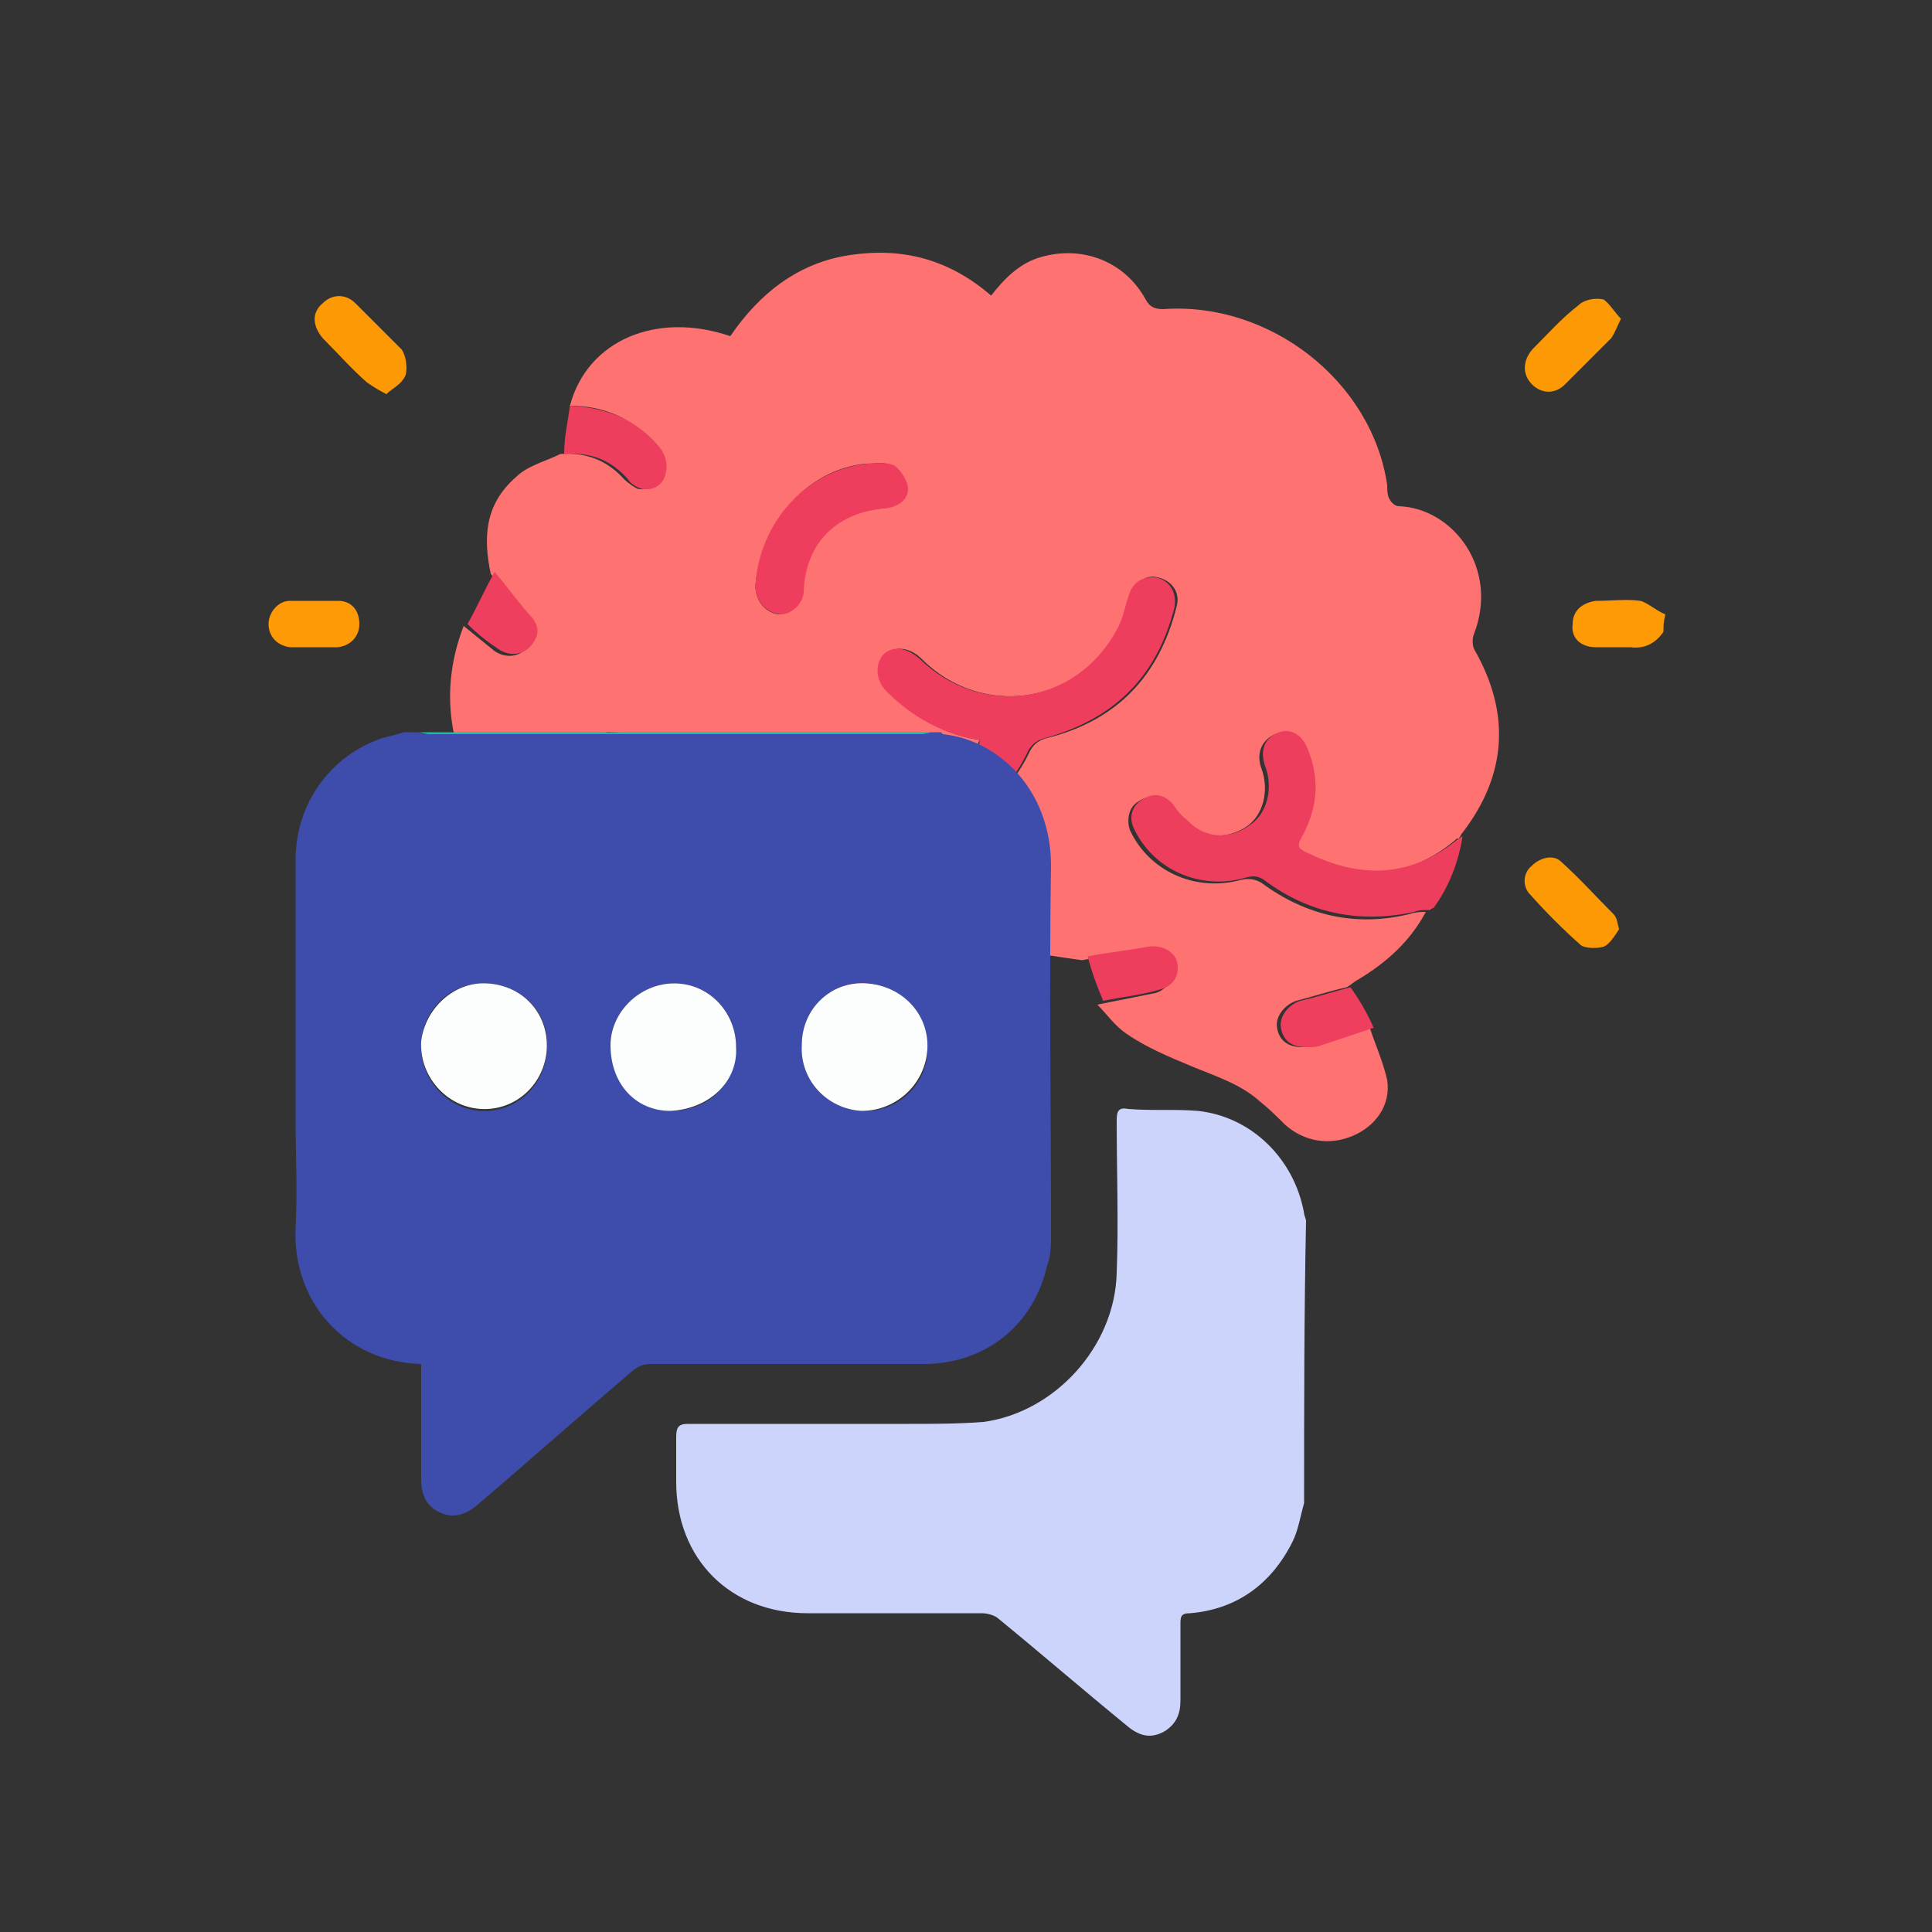 <?xml version="1.0" encoding="utf-8"?>
<!-- Generator: Adobe Illustrator 28.2.0, SVG Export Plug-In . SVG Version: 6.00 Build 0)  -->
<svg version="1.1" id="Calque_1" xmlns="http://www.w3.org/2000/svg" xmlns:xlink="http://www.w3.org/1999/xlink" x="0px" y="0px"
	 viewBox="0 0 100 100" style="enable-background:new 0 0 100 100;" xml:space="preserve">
<rect x="0" y="0" width="100" height="100" fill="#333333" stroke="none"/>
<style type="text/css">
	.st0{fill:#FD9A06;}
	.st1{fill:#FE7271;}
	.st2{fill:#EE3E5D;}
	.st3{fill:#FD9904;}
	.st4{fill:#EF3E5E;}
	.st5{fill:#EF3E5D;}
	.st6{fill:#EF3F5E;}
	.st7{fill:#EE3D5D;}
	.st8{fill:#3E4DAC;}
	.st9{fill:#CDD4FC;}
	.st10{fill:#17BE9F;}
	.st11{fill:#FCFEFD;}
	.st12{fill:#FCFDFD;}
</style>
<g id="UpCRlr.tif">
	<g>
		<path class="st0" d="M86.1,32.7c-0.4,0.6-1,0.9-1.7,0.8c-0.6,0-1.2,0-1.8,0c-0.8,0-1.3-0.5-1.2-1.2c0-0.7,0.5-1.1,1.2-1.2
			c0.8,0,1.6-0.1,2.3,0c0.4,0.1,0.8,0.5,1.3,0.7C86.1,32.2,86.1,32.4,86.1,32.7z"/>
		<path class="st1" d="M29.5,21c0.9-3.4,4.5-4.9,8.3-3.6c1.5-2.2,3.5-3.8,6.2-4.2s5.1,0.2,7.3,2.1c0.7-0.9,1.5-1.7,2.6-2
			c2.1-0.6,4.3,0.2,5.4,2.2c0.2,0.4,0.5,0.5,0.9,0.5c5.5-0.4,10.8,3.7,11.6,9.1c0,0.2,0,0.5,0.1,0.7s0.3,0.4,0.5,0.4
			c2.8,0.1,5.2,3.2,3.9,6.6c-0.1,0.2-0.1,0.6,0,0.8c1.9,3.3,1.7,6.5-0.6,9.5c-0.1,0.1-0.1,0.2-0.2,0.3c-0.1,0-0.1,0-0.2,0.1
			c-2.4,2-5,2.1-7.7,0.8c-0.8-0.4-0.8-0.4-0.3-1.1c0.8-1.4,0.9-2.8,0.2-4.3c-0.3-0.8-0.9-1.1-1.5-0.9c-0.7,0.3-1,1-0.7,1.8
			c0.4,1.1,0.1,2.4-0.8,3c-1.1,0.7-2.4,0.6-3.3-0.3c-0.2-0.3-0.4-0.6-0.7-0.8c-0.5-0.5-1-0.6-1.6-0.2c-0.5,0.3-0.6,1-0.4,1.5
			c1,2.1,3.3,3.1,5.5,2.6c0.4-0.1,0.8-0.2,1.3,0.1c2.3,1.7,4.9,2.3,7.7,1.6c0.3-0.1,0.6-0.1,0.8-0.1c-0.8,1.5-2,2.6-3.5,3.5
			c-0.2,0.1-0.4,0.3-0.6,0.4c-0.9,0.2-1.8,0.5-2.6,0.7c-0.6,0.2-1.1,0.8-1,1.4c0.1,0.6,0.5,1,1.3,1c0.3,0,0.5,0,0.8-0.1
			c0.9-0.3,1.8-0.6,2.7-0.9c0.3,0.9,0.7,1.8,0.9,2.7c0.2,1.3-0.6,2.4-1.8,2.9c-1.2,0.5-2.5,0.3-3.5-0.6c-0.4-0.4-0.8-0.8-1.3-1.2
			c-1-0.9-2.3-1.3-3.5-1.8s-2.4-1-3.4-1.7c-0.6-0.4-1-1-1.5-1.5c1-0.2,2-0.4,3-0.6c0.7-0.2,1-0.9,0.8-1.5s-0.8-0.8-1.5-0.7
			c-1,0.2-2.1,0.3-3.1,0.5c-1.4-0.2-2.8-0.4-4.2-0.7c-0.4-0.1-0.7-0.1-1,0.2c-4,4-10.5,2.8-12.9-2.4c-0.1-0.2-0.2-0.4-0.3-0.6
			c0-0.4-0.1-0.8-0.1-1.3c-0.1-1.5,0.1-2.8,0.8-4.1c0.4-0.7,0.2-1.4-0.4-1.7c-0.7-0.3-1.3-0.1-1.7,0.6c-0.2,0.4-0.4,0.8-0.6,1.2
			c-0.3,0.7-0.5,0.8-1.2,0.5c-1.2-0.4-1.6-1.3-1.7-2.4c-0.1-0.8-0.6-1.2-1.3-1.1c-0.7,0.1-1.2,0.8-1.1,1.5c0.3,2.5,1.8,4,4.2,4.5
			c0.5,0.1,0.5,0.4,0.6,0.7c0.1,0.7,0.2,1.4,0.3,2.1c-5.9,0.6-10.8-3-11.9-8.7c-0.4-1.9-0.2-3.8,0.5-5.6c0.5,0.4,1.1,0.9,1.6,1.3
			c0.6,0.4,1.3,0.3,1.7-0.2c0.4-0.6,0.3-1-0.2-1.7c-0.6-0.7-1.2-1.4-1.7-2.1c-0.4-1.9-0.3-3.6,1.3-5c0.6-0.6,1.5-0.8,2.3-1.2
			c1.3-0.1,2.4,0.3,3.3,1.3c0.2,0.2,0.5,0.4,0.7,0.5c0.5,0.1,1-0.1,1.2-0.6c0.3-0.5,0.2-1.1-0.3-1.6C32.9,21.7,31.3,21,29.5,21z
			 M50.7,38.3c-0.1,0.2-0.1,0.3-0.1,0.3c-0.9,1.4-2.3,2-3.9,2.1c-0.7,0-1.2,0.4-1.2,1.1c0,0.6,0.5,1.2,1.2,1.3
			c0.4,0,0.8-0.1,1.2-0.1c2.5-0.4,4.3-1.8,5.4-4.1c0.2-0.4,0.5-0.6,0.9-0.7c3.6-0.9,5.8-3.2,6.7-6.8c0.2-0.7-0.2-1.3-0.9-1.5
			s-1.2,0.2-1.5,1c-0.2,0.6-0.3,1.2-0.6,1.7c-2.1,3.9-7.1,4.6-10.2,1.5c-0.6-0.6-1.4-0.7-1.9-0.2s-0.4,1.3,0.2,1.9
			C47.3,37.1,48.8,38,50.7,38.3z M39.1,30.3c0,0.8,0.5,1.4,1.2,1.5c0.5,0,1.1-0.6,1.2-1.2c0.1-2.5,1.8-4.1,4.3-4.3
			c0.7-0.1,1.1-0.5,1.1-1c0-0.4-0.3-1-0.7-1.2S45.3,24,44.8,24C41.8,24.3,39.4,27,39.1,30.3z"/>
		<path class="st2" d="M74,47.1c-0.3,0-0.6,0-0.8,0.1c-2.8,0.6-5.4,0.1-7.7-1.6c-0.5-0.4-0.9-0.2-1.3-0.1C62,46,59.7,45,58.7,42.9
			c-0.3-0.6-0.1-1.2,0.4-1.5c0.6-0.4,1.1-0.3,1.6,0.2c0.2,0.3,0.4,0.6,0.7,0.8c0.9,1,2.2,1.1,3.3,0.3c0.9-0.6,1.2-1.9,0.8-3
			c-0.3-0.8-0.1-1.5,0.7-1.8c0.6-0.2,1.2,0.1,1.5,0.9c0.6,1.5,0.5,2.9-0.2,4.3c-0.4,0.7-0.4,0.8,0.3,1.1c2.7,1.3,5.3,1.2,7.7-0.8
			c0.1,0,0.1-0.1,0.2-0.1c-0.2,1.3-0.7,2.6-1.5,3.7C74.1,47,74,47.1,74,47.1L74,47.1z"/>
		<path class="st2" d="M35.6,46.7c-0.1-0.7-0.2-1.4-0.3-2.1c0-0.4-0.1-0.6-0.6-0.7c-2.5-0.5-3.9-2.1-4.2-4.5
			c-0.1-0.7,0.4-1.4,1.1-1.5c0.7-0.1,1.2,0.3,1.3,1.1c0.2,1.1,0.6,2,1.7,2.4c0.7,0.3,1,0.2,1.2-0.5c0.2-0.4,0.4-0.8,0.6-1.2
			c0.4-0.7,1-0.9,1.7-0.6c0.6,0.3,0.8,1,0.4,1.7c-0.8,1.3-0.9,2.7-0.8,4.1c0,0.4,0.1,0.8,0.1,1.3C37.1,46.3,36.4,46.5,35.6,46.7z"/>
		<path class="st2" d="M29.5,21c1.9,0.1,3.4,0.7,4.6,2.1c0.4,0.5,0.5,1,0.3,1.6c-0.2,0.5-0.7,0.7-1.2,0.6c-0.3-0.1-0.6-0.3-0.7-0.5
			c-0.9-1-1.9-1.4-3.3-1.3C29.2,22.6,29.4,21.8,29.5,21z"/>
		<path class="st3" d="M83.9,16.5c-0.2,0.4-0.3,0.7-0.5,1c-0.8,0.8-1.6,1.6-2.4,2.4c-0.5,0.5-1.2,0.5-1.7,0s-0.5-1.2,0-1.8
			c0.8-0.8,1.5-1.6,2.4-2.3c0.3-0.3,0.9-0.4,1.3-0.3C83.3,15.7,83.6,16.2,83.9,16.5z"/>
		<path class="st3" d="M83.8,48.1c-0.2,0.3-0.5,0.8-0.8,0.9c-0.3,0.1-1,0.1-1.2-0.1c-0.9-0.8-1.8-1.7-2.6-2.6
			c-0.4-0.4-0.4-1.1,0.1-1.5c0.4-0.4,1.1-0.6,1.5-0.2c1,0.9,1.8,1.8,2.7,2.7C83.7,47.5,83.7,47.7,83.8,48.1z"/>
		<path class="st3" d="M20,20.4c-0.4-0.2-0.7-0.4-1-0.6c-0.8-0.7-1.5-1.5-2.3-2.3c-0.5-0.6-0.6-1.3,0-1.8c0.5-0.5,1.2-0.5,1.7,0
			c0.8,0.8,1.6,1.6,2.4,2.4c0.2,0.3,0.3,0.9,0.2,1.3C20.8,19.9,20.3,20.1,20,20.4z"/>
		<path class="st0" d="M16.2,33.5c-0.4,0-0.8,0-1.2,0c-0.7-0.1-1.1-0.6-1.1-1.2c0-0.6,0.5-1.2,1.1-1.2c0.8,0,1.7,0,2.5,0
			c0.7,0,1.1,0.5,1.1,1.2c0,0.6-0.4,1.1-1.1,1.2C17.1,33.5,16.7,33.5,16.2,33.5z"/>
		<path class="st4" d="M71.1,53.2c-0.9,0.3-1.8,0.6-2.7,0.9c-0.2,0.1-0.5,0.1-0.8,0.1c-0.8,0-1.2-0.4-1.3-1c-0.1-0.6,0.4-1.2,1-1.4
			c0.9-0.2,1.8-0.5,2.6-0.7C70.4,51.8,70.8,52.5,71.1,53.2z"/>
		<path class="st5" d="M56.3,49.5c1-0.2,2.1-0.3,3.1-0.5c0.7-0.1,1.3,0.2,1.5,0.7c0.2,0.7-0.1,1.3-0.8,1.5c-1,0.3-2,0.4-3,0.6
			C56.8,51.1,56.5,50.3,56.3,49.5z"/>
		<path class="st6" d="M25.6,29.6c0.6,0.7,1.1,1.4,1.7,2.1c0.6,0.6,0.7,1.1,0.2,1.7c-0.4,0.5-1.1,0.6-1.7,0.2
			c-0.6-0.4-1.1-0.8-1.6-1.3C24.7,31.4,25.1,30.5,25.6,29.6z"/>
		<path class="st1" d="M74,47.1c0-0.1,0.1-0.1,0.1-0.2C74.1,47,74,47.1,74,47.1z"/>
		<path class="st7" d="M50.7,38.3c-1.9-0.3-3.5-1.2-4.8-2.5c-0.6-0.6-0.6-1.4-0.2-1.9c0.5-0.5,1.2-0.4,1.9,0.2
			c3.2,3.1,8.1,2.4,10.2-1.5c0.3-0.5,0.4-1.1,0.6-1.7c0.2-0.8,0.8-1.1,1.5-1c0.7,0.2,1,0.8,0.9,1.5c-0.9,3.6-3.1,5.8-6.7,6.8
			c-0.4,0.1-0.7,0.3-0.9,0.7c-1.1,2.3-2.9,3.7-5.4,4.1c-0.4,0.1-0.8,0.1-1.2,0.1c-0.7,0-1.2-0.6-1.2-1.3s0.5-1.1,1.2-1.1
			c1.6-0.1,3-0.7,3.9-2.1C50.7,38.6,50.7,38.5,50.7,38.3z"/>
		<path class="st5" d="M39.1,30.3c0.2-3.3,2.7-6,5.8-6.3c0.5,0,1-0.1,1.4,0.1c0.3,0.2,0.7,0.8,0.7,1.2c0,0.5-0.4,0.9-1.1,1
			c-2.6,0.2-4.2,1.8-4.3,4.3c0,0.6-0.6,1.2-1.2,1.2C39.6,31.7,39.1,31.1,39.1,30.3z"/>
	</g>
</g>
<g id="S48c05.tif">
	<g>
		<path class="st8" d="M20.9,37.9c0.2,0,0.4,0,0.6,0c0.2,0,0.4,0.1,0.6,0.1c8.5,0,17,0,25.5,0c0.2,0,0.4-0.1,0.6-0.1
			c0.2,0,0.3,0,0.5,0c0,0,0.1,0.1,0.1,0.1c2.9,0.3,5.6,2.9,5.6,6.8c-0.1,6.3,0,12.6,0,19c0,0.6,0,1.2-0.2,1.7
			c-0.7,3.1-3.2,5.1-6.4,5.1c-4.7,0-9.4,0-14.1,0c-0.4,0-0.6,0.1-0.9,0.3c-2.7,2.3-5.4,4.7-8.1,7c-0.6,0.5-1.2,0.7-1.9,0.4
			c-0.7-0.3-1-0.9-1-1.7c0-1.8,0-3.6,0-5.5c0-0.2,0-0.4,0-0.5c-3.9-0.1-6.7-3.2-6.5-7.1c0.1-1.8,0-3.7,0-5.6c0-4.5,0-8.9,0-13.4
			c0-2.9,1.8-5.4,4.5-6.3C20.2,38.1,20.6,38,20.9,37.9z M34.7,57.5c2,0,3.4-1.4,3.4-3.3c0-1.8-1.4-3.3-3.2-3.3
			c-1.8,0-3.3,1.5-3.3,3.2C31.7,56,33,57.5,34.7,57.5z M25.2,50.9c-1.8-0.1-3.3,1.3-3.4,3.1c-0.1,1.8,1.3,3.4,3.1,3.5
			c1.8,0.1,3.3-1.3,3.4-3.1C28.5,52.5,27.1,51,25.2,50.9z M44.8,50.9c-1.8-0.1-3.3,1.3-3.3,3.2c-0.1,1.8,1.3,3.3,3.1,3.4
			c1.8,0.1,3.4-1.3,3.4-3.2C48,52.5,46.6,51,44.8,50.9z"/>
		<path class="st9" d="M67.5,77.8c-0.2,0.7-0.3,1.4-0.6,2c-1.1,2.2-2.9,3.5-5.3,3.7c-0.5,0-0.5,0.2-0.5,0.6c0,1.3,0,2.6,0,3.9
			c0,0.7-0.2,1.2-0.8,1.6c-0.7,0.4-1.3,0.3-2-0.3c-2.2-1.8-4.4-3.7-6.6-5.5c-0.2-0.2-0.6-0.3-0.9-0.3c-3,0-6,0-9,0
			c-4,0-6.8-2.8-6.8-6.8c0-0.8,0-1.6,0-2.3c0-0.5,0.1-0.7,0.6-0.7c3.8,0,7.6,0,11.4,0c1.3,0,2.6,0,3.9-0.1c3.7-0.5,6.8-3.9,6.9-7.7
			c0.1-2.6,0-5.3,0-7.9c0-0.5,0.1-0.7,0.6-0.6c1.2,0.1,2.4,0,3.6,0.1c2.8,0.3,5,2.5,5.5,5.3c0,0.1,0.1,0.3,0.1,0.4
			C67.5,68.1,67.5,73,67.5,77.8z"/>
		<path class="st10" d="M48.3,37.9c-0.2,0-0.4,0.1-0.6,0.1c-8.5,0-17,0-25.5,0c-0.2,0-0.4-0.1-0.6-0.1
			C30.4,37.9,39.4,37.9,48.3,37.9z"/>
		<path class="st11" d="M34.7,57.5c-1.8,0-3.1-1.4-3.1-3.4c0-1.7,1.5-3.2,3.3-3.2c1.8,0,3.2,1.5,3.2,3.3
			C38.2,56,36.7,57.4,34.7,57.5z"/>
		<path class="st12" d="M25.2,50.9c1.9,0.1,3.2,1.6,3.1,3.4c-0.1,1.8-1.6,3.2-3.4,3.1c-1.8-0.1-3.2-1.7-3.1-3.5
			C22,52.2,23.5,50.8,25.2,50.9z"/>
		<path class="st12" d="M44.8,50.9c1.9,0.1,3.3,1.6,3.2,3.4c-0.1,1.8-1.6,3.2-3.4,3.2c-1.8-0.1-3.2-1.6-3.1-3.4
			C41.5,52.2,43,50.8,44.8,50.9z"/>
	</g>
</g>
</svg>
